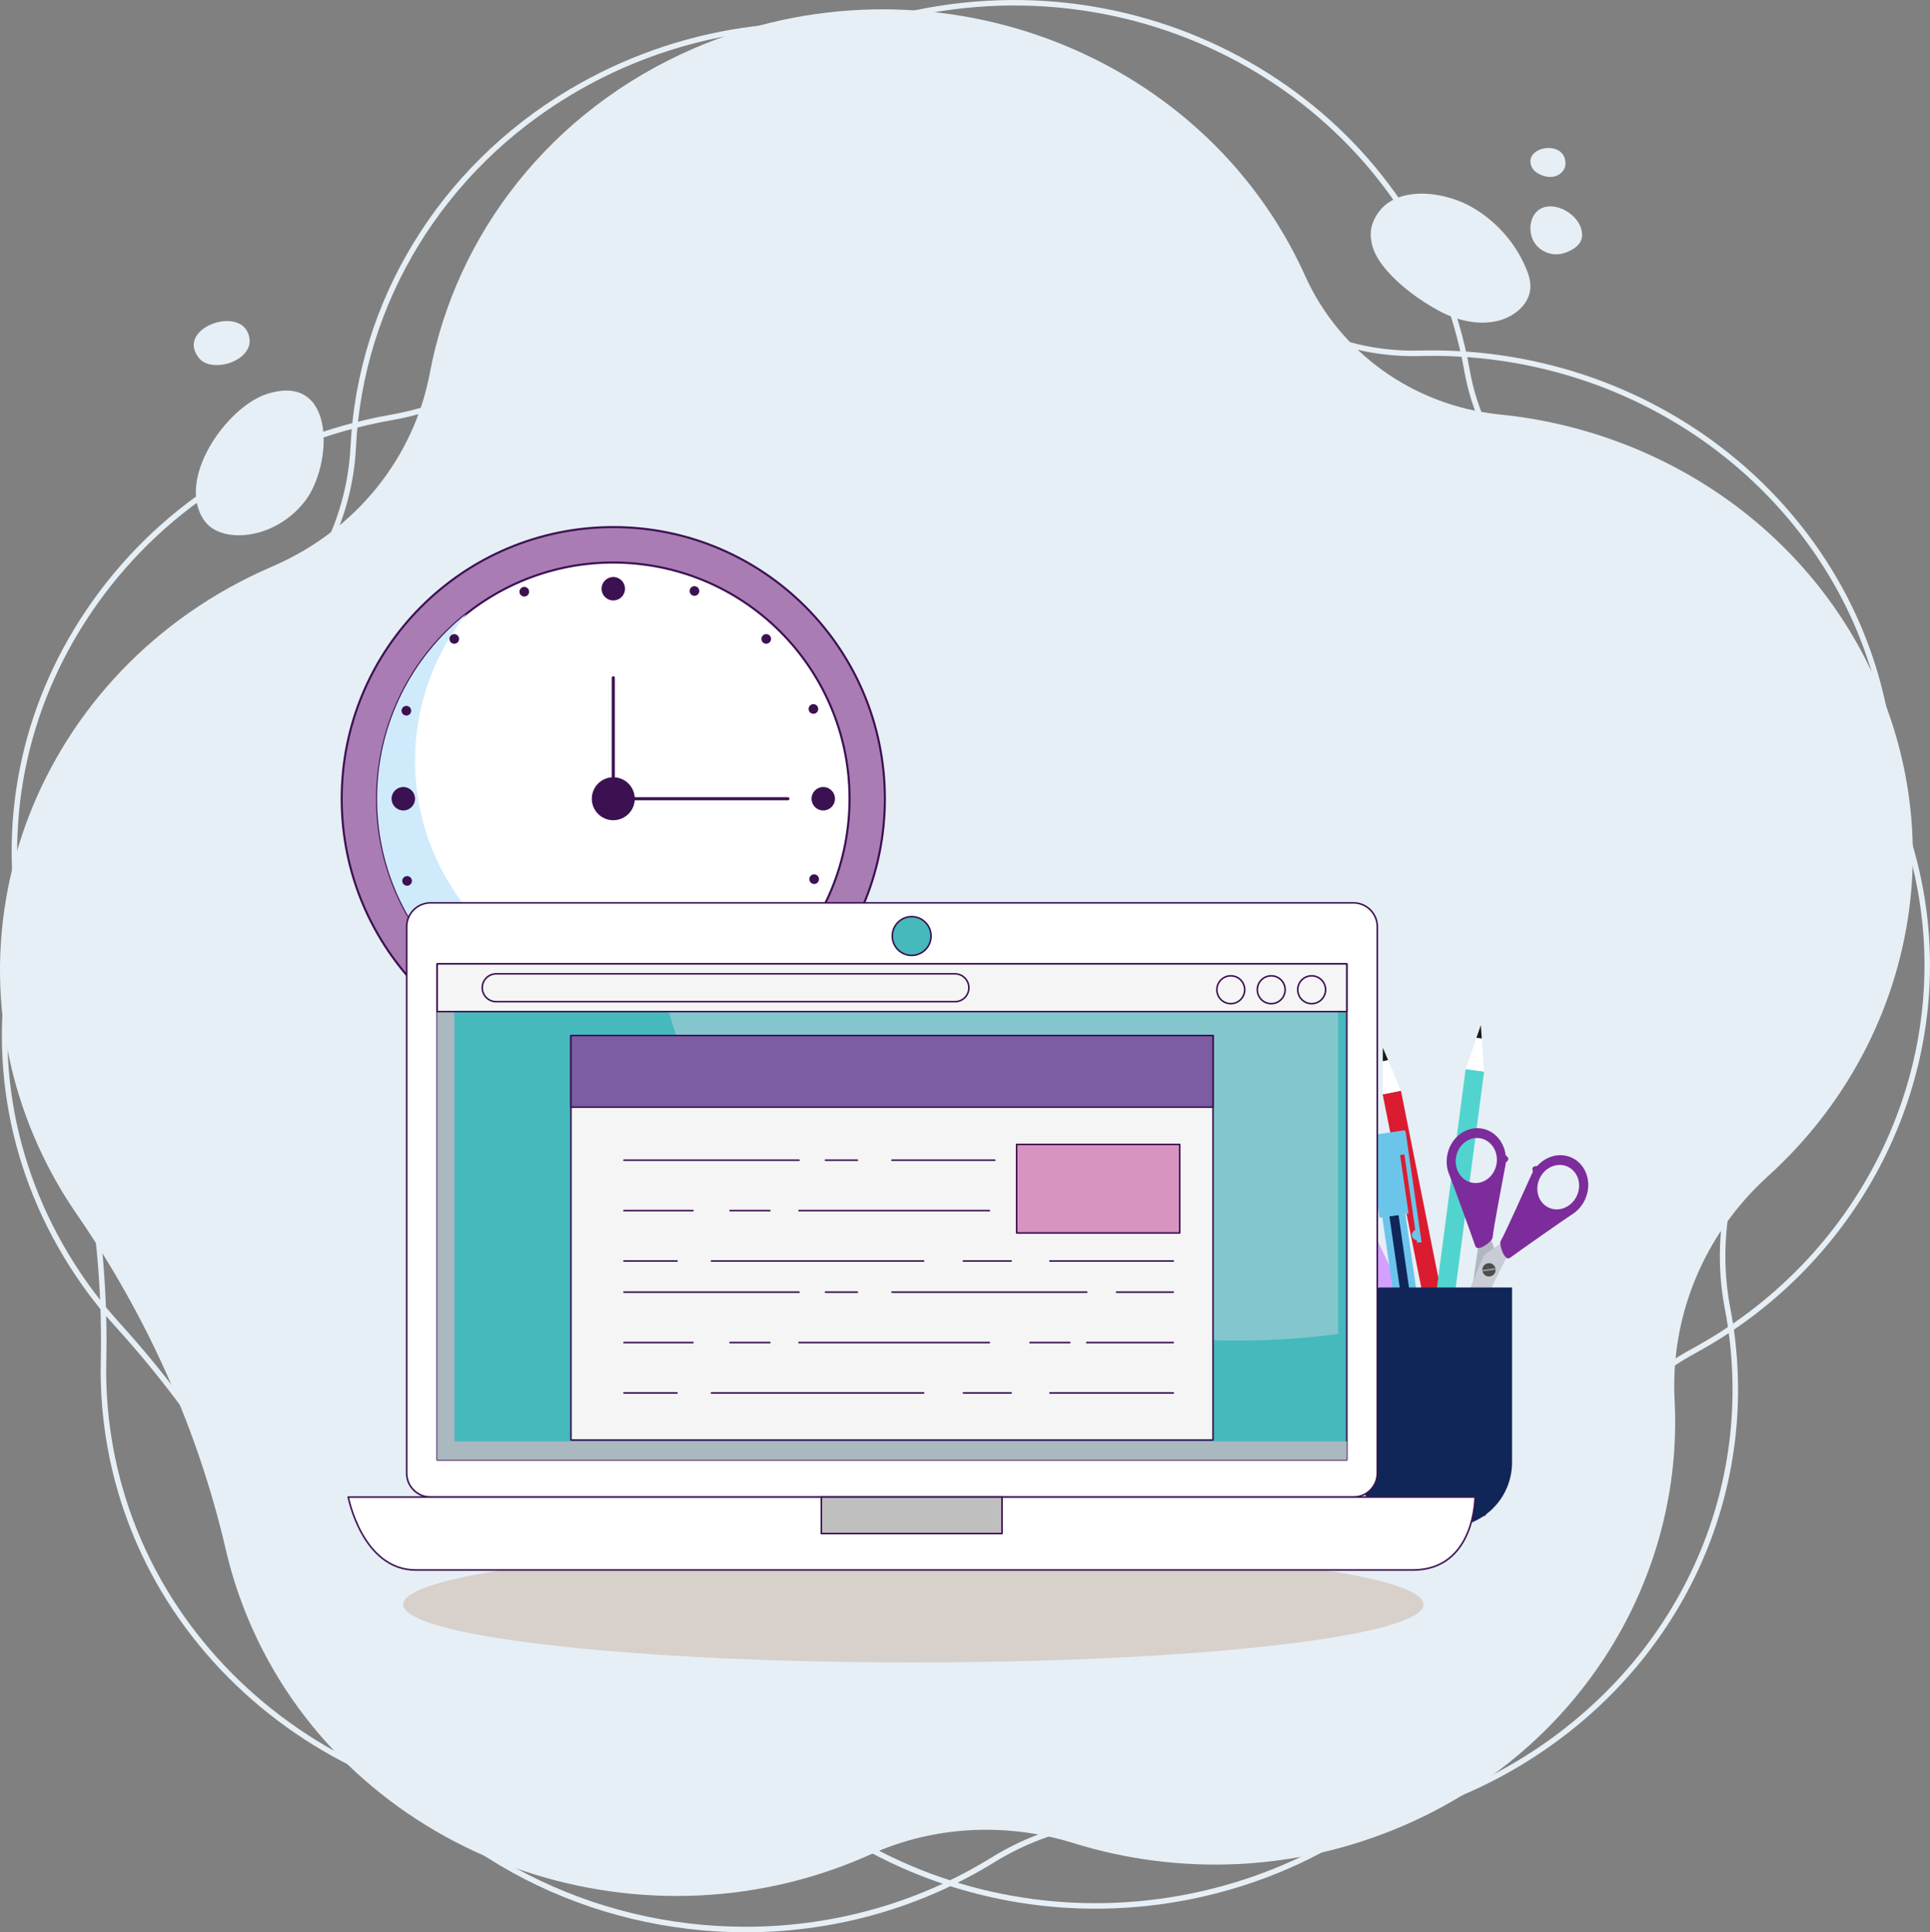 <?xml version="1.0" encoding="UTF-8"?>
<svg xmlns="http://www.w3.org/2000/svg" viewBox="0 0 1751.68 1753.34">
  <rect x="0" y="0" width="1751.68" height="1753.34" fill="#808080" stroke="none"/>
  <defs>
    <style>
      .cls-1 {
        fill: #f5f5f5;
      }

      .cls-1, .cls-2, .cls-3, .cls-4, .cls-5, .cls-6, .cls-7, .cls-8, .cls-9, .cls-10 {
        stroke: #3b1151;
        stroke-linecap: round;
        stroke-linejoin: round;
      }

      .cls-1, .cls-2, .cls-4, .cls-6, .cls-7, .cls-8, .cls-9 {
        stroke-width: 1.42px;
      }

      .cls-11 {
        fill: #e6eff5;
      }

      .cls-12, .cls-2, .cls-3 {
        fill: #fff;
      }

      .cls-3, .cls-5 {
        stroke-width: 1.88px;
      }

      .cls-13 {
        isolation: isolate;
      }

      .cls-14 {
        fill: #4d4d4d;
      }

      .cls-15 {
        fill: #c4d4de;
        mix-blend-mode: soft-light;
        opacity: .5;
      }

      .cls-4, .cls-10 {
        fill: none;
      }

      .cls-5 {
        fill: #a97cb4;
      }

      .cls-16 {
        fill: #b1b6c1;
      }

      .cls-17 {
        fill: #cfeafb;
      }

      .cls-17, .cls-18, .cls-19 {
        mix-blend-mode: multiply;
      }

      .cls-18 {
        fill: #e3e9ec;
      }

      .cls-20 {
        fill: #d8d0cb;
      }

      .cls-21 {
        fill: #c9ccd4;
      }

      .cls-22 {
        fill: #6bc5ea;
      }

      .cls-23 {
        fill: #3b1151;
      }

      .cls-6 {
        fill: #7c5da3;
      }

      .cls-24 {
        fill: #102658;
      }

      .cls-25 {
        fill: #999;
      }

      .cls-7 {
        fill: #45b9bc;
      }

      .cls-26 {
        fill: #d3a0ff;
      }

      .cls-27 {
        fill: #51d4cf;
      }

      .cls-28 {
        fill: #1a1a1a;
      }

      .cls-29 {
        fill: #7d2c9b;
      }

      .cls-19 {
        fill: #aab8c0;
      }

      .cls-8 {
        fill: #c0bfbf;
      }

      .cls-9 {
        fill: #d894c0;
      }

      .cls-30 {
        fill: #db1b30;
      }

      .cls-10 {
        stroke-width: 2.82px;
      }
    </style>
  </defs>
  <g class="cls-13">
    <g id="katman_2" data-name="katman 2">
      <g id="Capa_1" data-name="Capa 1">
        <g id="Bckgrnd1">
          <g>
            <path class="cls-11" d="m676.69,1753.34c-139.42,0-276.16-66.21-355.85-186.68-16.36-24.74-29.91-51.09-40.27-78.33-39.48-103.78-98.52-199.42-175.47-284.24-13.35-14.71-25.7-30.53-36.7-47.02C7.9,1066.46-12.35,958.7,11.37,853.62c24.33-107.75,91.41-199.13,188.89-257.31l1.32-.79c69.09-40.91,112.65-111.93,116.52-189.98,6.58-132.77,80.6-253.86,197.98-323.92,199.24-118.93,460.1-58.75,581.48,134.13l.79,1.25c40.19,64.39,112.91,103.11,190.19,101.1,154.57-3.97,298.58,73.24,375.81,201.76,86.62,144.15,71.31,327.68-38.1,456.69-49.8,58.72-70.14,135.44-55.81,210.48,31.37,164.32-43.83,327.48-191.59,415.67-88.88,53.05-194.48,72.29-297.34,54.2-63.12-11.1-126.67.55-178.91,32.81-1.95,1.21-3.92,2.4-5.89,3.57-68.36,40.66-144.59,60.05-220.02,60.05ZM737.81,25.56c-74.85,0-150.67,19.47-219.17,60.34-115.94,69.2-189.05,188.78-195.55,319.88-3.95,79.73-48.42,152.27-118.96,194.04l-1.3.77c-96.3,57.48-162.56,147.72-186.58,254.13-23.41,103.73-3.42,210.11,56.3,299.56,10.87,16.29,23.07,31.91,36.24,46.44h0c77.37,85.29,136.73,181.45,176.45,285.82,10.23,26.89,23.61,52.92,39.77,77.35,78.73,119.02,213.88,184.45,351.65,184.45,74.57,0,149.9-19.16,217.5-59.36,1.95-1.16,3.89-2.34,5.82-3.53,53.29-32.91,118.07-44.79,182.4-33.48,101.67,17.89,206.05-1.14,293.91-53.57,145.93-87.1,220.22-248.21,189.24-410.44-14.61-76.54,6.13-154.78,56.91-214.65,108.02-127.38,123.13-308.58,37.62-450.89-76.29-126.97-218.5-203.4-371.39-199.33-78.83,2.11-153.43-37.56-194.55-103.45l-.77-1.22c-78.24-124.32-215.15-192.86-355.54-192.86Z"/>
            <path class="cls-11" d="m994.23,1731.93c-77.27,0-153.38-20.5-220.13-60.02-54.62-32.34-118.22-43.63-179.11-31.77-2.28.44-4.55.87-6.84,1.27-225.29,40.05-444.51-102.93-488.78-318.76-5.89-28.76-8.55-58.04-7.91-87.04,2.44-110.45-16.43-220.13-56.06-325.99h0c-6.88-18.36-12.4-37.41-16.43-56.62-21.8-103.98-.78-210.22,59.18-299.14,63.3-93.86,161.16-156.85,275.58-177.38l1.53-.27c79.87-14.04,147.33-65.06,180.45-136.47C592.02,118.36,706.73,31.34,842.56,6.97c230.61-41.36,450.98,105.63,491.18,327.71l.25,1.45c13.11,73.96,66.35,135.43,138.95,160.4,145.61,50.1,250.59,172.34,273.97,319.04,26.23,164.5-57.4,330.17-208.08,412.24-68.62,37.38-116.59,101.79-131.61,176.73-32.87,164.02-164.59,289.83-335.58,320.5-25.73,4.62-51.64,6.9-77.41,6.9Zm-351.55-101.38c46.46,0,92.73,12.64,133.97,37.06,87.98,52.1,192.44,70.74,294.12,52.51,168.94-30.31,299.09-154.56,331.55-316.56,15.31-76.39,64.2-142.05,134.12-180.14,148.83-81.07,231.43-244.65,205.53-407.06-23.09-144.86-126.8-265.6-270.66-315.1-74.32-25.57-128.82-88.51-142.24-164.27l-.25-1.42C1289.1,116.2,1071.35-29.03,843.44,11.89c-134.22,24.08-247.57,110.05-303.2,229.97-33.81,72.9-102.64,124.97-184.13,139.29l-1.2.21c-113.38,20.34-210.09,82.58-272.63,175.31C23.09,644.46,2.34,749.34,23.86,851.99c3.98,18.96,9.43,37.77,16.22,55.89h0c39.86,106.45,58.83,216.76,56.38,327.85-.63,28.62,2,57.53,7.82,85.92,43.72,213.19,260.39,354.42,483,314.84,2.26-.4,4.52-.82,6.76-1.26,16.1-3.13,32.39-4.68,48.65-4.68Z"/>
            <path class="cls-11" d="m69.45,1101.44c64.02,92.82,110.34,196.06,135.49,304.74,6.43,27.77,16.05,55.32,29.04,82.21,95.82,198.36,342.71,286.65,550.36,196.89,2.11-.91,4.2-1.84,6.29-2.78,57.46-25.97,123.2-28.87,183.62-10.1,95.32,29.6,201.95,26.57,300.43-16.18,161.04-69.9,253.49-225.69,245.21-385.5-3.98-76.75,26.68-150.92,84.92-203.63,122.46-110.84,167.61-286.86,99.54-445.1-60.65-140.97-195.34-231.05-342.97-245.87-78.37-7.87-145.44-56.18-176.73-125.62-.2-.44-.4-.89-.6-1.33C1090.68,43.99,841.01-47.78,629.17,44.17c-130.07,56.46-215.4,168.95-239.05,294.33-14.67,77.77-67.84,143.22-142.96,175.52-.47.2-.94.4-1.41.61C33.73,606.66-59.44,847.57,39.68,1050.52c8.74,17.89,18.71,34.88,29.77,50.92Z"/>
          </g>
          <path class="cls-11" d="m185.61,472.61c6.91,9.66,19.77,13.26,31.65,13.11,23.02-.29,45.17-12.51,59.31-30.68,25.87-33.25,28.68-118.42-34.92-97.32-36.27,12.03-82.64,77.67-56.04,114.9Z"/>
          <path class="cls-11" d="m226.52,307.97c-3.48-33.21-68.36-11.03-46.02,16.81,5.36,6.68,15.34,7.43,23.73,5.7,11.36-2.34,23.5-10.98,22.29-22.51Z"/>
          <path class="cls-11" d="m1307.34,282.72c15.71,8.19,34.06,12.49,51.35,8.61,14.88-3.34,29.39-14.75,30.27-29.98.37-6.4-1.68-12.7-4.2-18.6-10.13-23.74-28.51-43.86-51.23-56.09-26.04-14.02-73.58-19.68-87.34,14.98-3.86,9.73-2.06,21.07,2.92,30.28,11.04,20.44,38.1,40.3,58.24,50.8Z"/>
          <path class="cls-11" d="m1393.49,221.41c4.92,6.56,13.46,10.21,21.61,9.23,3.51-.42,6.89-1.63,10.04-3.22,4.37-2.2,8.59-5.45,10.14-10.1,1.1-3.31.71-6.96-.35-10.29-3.75-11.81-18.99-21.76-31.61-19.42-15.18,2.82-18,22.91-9.83,33.79Z"/>
          <path class="cls-11" d="m1415.62,137.29c-10.51-7.76-32.6.23-25.09,14.87,1.27,2.48,3.6,4.24,6.05,5.56,4.58,2.47,10.07,3.68,15.06,2.19,4.99-1.49,9.2-6.1,9.2-11.3,0-5.32-2.1-9.01-5.22-11.32Z"/>
        </g>
        <g id="Senaryo">
          <ellipse id="Gölge1" class="cls-20" cx="828.95" cy="1455.87" rx="463.01" ry="52.65"/>
          <g>
            <path class="cls-5" d="m803.12,724.78c0,136.14-110.36,246.49-246.49,246.49s-246.5-110.36-246.5-246.49,110.36-246.5,246.5-246.5,246.49,110.36,246.49,246.5Z"/>
            <circle class="cls-3" cx="556.62" cy="724.78" r="214.39" transform="translate(-216.02 1212.81) rotate(-84.75)"/>
            <path class="cls-17" d="m591.09,904.7c-118.41,0-214.39-95.98-214.39-214.39,0-50.42,17.45-96.74,46.58-133.34-49.36,39.27-81.04,99.82-81.04,167.81,0,118.4,95.98,214.39,214.39,214.39,67.98,0,128.53-31.68,167.81-81.04-36.61,29.13-82.93,46.58-133.34,46.58Z"/>
            <path class="cls-23" d="m576.11,724.78c0,10.77-8.73,19.49-19.49,19.49s-19.49-8.72-19.49-19.49,8.72-19.49,19.49-19.49,19.49,8.73,19.49,19.49Z"/>
            <path class="cls-23" d="m567.26,534.21c0,5.88-4.76,10.64-10.64,10.64s-10.64-4.76-10.64-10.64,4.76-10.64,10.64-10.64,10.64,4.76,10.64,10.64Z"/>
            <path class="cls-23" d="m698.53,582.84c-1.71,1.71-4.48,1.71-6.19,0-1.71-1.71-1.71-4.48,0-6.19,1.71-1.71,4.48-1.71,6.19,0,1.71,1.71,1.71,4.49,0,6.18Z"/>
            <path class="cls-23" d="m415.4,865.99c-1.71,1.71-4.48,1.71-6.19,0-1.71-1.71-1.71-4.49,0-6.2,1.71-1.71,4.48-1.71,6.19,0,1.71,1.71,1.71,4.49,0,6.2Z"/>
            <path class="cls-23" d="m692.34,865.99c-1.71-1.71-1.71-4.49,0-6.2,1.71-1.71,4.49-1.71,6.19,0,1.71,1.71,1.71,4.49,0,6.2-1.71,1.71-4.48,1.71-6.19,0Z"/>
            <path class="cls-23" d="m409.2,582.85c-1.71-1.71-1.71-4.48,0-6.19,1.71-1.71,4.49-1.71,6.19,0s1.71,4.49,0,6.19c-1.71,1.71-4.48,1.71-6.19,0Z"/>
            <path class="cls-23" d="m739.96,647.35c-2.23.94-4.8-.11-5.74-2.33-.94-2.22.1-4.79,2.33-5.74,2.23-.94,4.79.1,5.74,2.33.94,2.23-.1,4.8-2.32,5.74Z"/>
            <path class="cls-23" d="m371.19,803.36c-2.23.94-4.8-.1-5.74-2.33-.94-2.22.1-4.79,2.33-5.73,2.23-.94,4.8.1,5.74,2.33.94,2.23-.1,4.8-2.33,5.74Z"/>
            <path class="cls-23" d="m627.84,907.41c-.94-2.23.1-4.8,2.33-5.74,2.23-.94,4.8.09,5.74,2.33.95,2.24-.1,4.8-2.33,5.74-2.23.94-4.8-.1-5.74-2.32Z"/>
            <path class="cls-23" d="m471.83,538.64c-.94-2.23.1-4.8,2.33-5.74,2.22-.94,4.8.09,5.74,2.33.94,2.23-.1,4.8-2.33,5.74-2.23.95-4.8-.1-5.74-2.32Z"/>
            <path class="cls-23" d="m634.34,537.94c-.93,2.24-3.49,3.31-5.72,2.38-2.23-.92-3.3-3.48-2.38-5.72.92-2.23,3.48-3.3,5.72-2.38,2.24.92,3.3,3.48,2.38,5.72Z"/>
            <path class="cls-23" d="m481.49,908.03c-.92,2.23-3.48,3.3-5.72,2.38-2.23-.92-3.3-3.49-2.37-5.72.92-2.23,3.48-3.3,5.72-2.38,2.23.93,3.3,3.49,2.37,5.72Z"/>
            <path class="cls-23" d="m737.25,801.79c-2.24-.92-3.3-3.48-2.38-5.71.92-2.24,3.48-3.3,5.72-2.38,2.24.92,3.3,3.48,2.38,5.72-.92,2.24-3.48,3.3-5.71,2.37Z"/>
            <path class="cls-23" d="m367.15,648.95c-2.23-.93-3.3-3.49-2.38-5.73.92-2.23,3.48-3.29,5.72-2.37,2.24.92,3.3,3.49,2.38,5.72-.93,2.23-3.48,3.3-5.72,2.38Z"/>
            <path class="cls-23" d="m567.26,915.35c0,5.88-4.76,10.64-10.64,10.64s-10.64-4.76-10.64-10.64,4.76-10.65,10.64-10.65,10.64,4.77,10.64,10.65Z"/>
            <path class="cls-23" d="m747.19,735.43c-5.88,0-10.64-4.77-10.64-10.65s4.76-10.65,10.64-10.65,10.64,4.76,10.64,10.65-4.76,10.65-10.64,10.65Z"/>
            <path class="cls-23" d="m366.05,735.43c-5.88,0-10.65-4.77-10.65-10.65s4.77-10.65,10.65-10.65,10.64,4.76,10.64,10.65-4.77,10.65-10.64,10.65Z"/>
            <line class="cls-10" x1="556.62" y1="724.78" x2="556.62" y2="615"/>
            <line class="cls-10" x1="556.62" y1="724.78" x2="715.08" y2="724.78"/>
          </g>
          <g>
            <g>
              <rect class="cls-30" x="1293.32" y="987.5" width="16.9" height="393.25" transform="translate(-206.95 278.31) rotate(-11.31)"/>
              <polygon class="cls-12" points="1271.48 989.64 1254.91 992.96 1255.03 962.9 1255.1 950.74 1259.81 961.95 1271.48 989.64"/>
              <polygon class="cls-28" points="1259.81 961.95 1255.03 962.9 1255.1 950.74 1259.81 961.95"/>
            </g>
            <g>
              <rect class="cls-27" x="1304.54" y="969.52" width="16.9" height="393.25" transform="translate(163.2 -161.19) rotate(7.49)"/>
              <polygon class="cls-12" points="1346.99 972.28 1330.24 970.08 1340.04 941.66 1344.02 930.18 1344.87 942.3 1346.99 972.28"/>
              <polygon class="cls-28" points="1344.87 942.3 1340.04 941.66 1344.02 930.18 1344.87 942.3"/>
            </g>
            <g>
              <rect class="cls-26" x="1268.09" y="1031.99" width="16.9" height="338.02" transform="translate(-391.8 663.81) rotate(-25.41)"/>
              <polygon class="cls-12" points="1211.65 1044.7 1196.39 1051.95 1189.18 1022.77 1186.29 1010.96 1193.59 1020.68 1211.65 1044.7"/>
              <polygon class="cls-28" points="1193.59 1020.68 1189.18 1022.77 1186.29 1010.96 1193.59 1020.68"/>
            </g>
            <g>
              <path class="cls-16" d="m1335.01,1252.19c-.96,4.59-5.4,7.57-10.01,6.73l-.19-.04c-.91-.17-1.52-1.03-1.37-1.94l17.02-117.64,2.59-17.23,9.8,1.8,6.06,16.12c.46,1.86.47,3.8.05,5.67l-23.94,106.54Z"/>
              <path class="cls-29" d="m1368.21,1049.78l-1.67-1.57c-1.47-12.02-9.77-22-21.33-24.13-14.55-2.68-28.74,8.12-31.68,24.12-.78,4.24-.69,8.42.14,12.33.4,1.9.97,3.73,1.71,5.48,0,0,0,0,0,0,0,0,.01.02.02.03.11.25.21.5.33.75,2.71,6.69,19.96,54.05,23.26,63.87.42,1.24,1.64,2.03,2.94,1.86,4.49-.6,9.37-4.64,11.61-7.29.71-.84,1.14-1.87,1.24-2.97.65-7.6,9.48-53.89,11.3-63.44.06-.3.13-.61.19-.91.03-.16.05-.32.08-.48.02-.13.04-.23.05-.28,0,0,0,0-.01,0,.11-.71.19-1.41.26-2.11l1.69-1.8c.92-.98.88-2.53-.11-3.45Zm-9.99,6.64c-.12.65-.26,1.28-.43,1.9-2.76,10.07-12.07,16.64-21.61,14.88-6.81-1.25-12.01-6.44-14.05-13.09-.99-3.22-1.24-6.79-.57-10.43,2.05-11.13,11.91-18.64,22.04-16.78,10.13,1.86,16.67,12.39,14.63,23.52Z"/>
              <path class="cls-21" d="m1303.84,1243.14c-1.85,4.31.08,9.3,4.34,11.25l.18.08c.84.38,1.84.03,2.24-.8l53.52-106.14,7.76-15.6-9.06-4.14-14.2,9.73c-1.44,1.26-2.57,2.84-3.3,4.62l-41.49,101Z"/>
              <path class="cls-29" d="m1390.86,1061.07l.35,2.44c-.35.61-.68,1.23-1,1.88,0,0,0,0,0-.01-.02.05-.06.14-.12.26-.07.15-.15.29-.21.44-.13.28-.25.57-.37.86-3.98,8.87-23.3,51.86-27.12,58.45-.55.95-.79,2.05-.69,3.14.31,3.45,1.99,9.55,5.33,12.63.96.88,2.42.93,3.47.16,8.33-6.15,49.63-35.05,55.69-38.98.23-.14.46-.28.69-.42.01,0,.03-.01.03-.02,0,0,0,0-.01,0,1.6-1.01,3.12-2.18,4.54-3.51,2.92-2.73,5.39-6.1,7.18-10.02,6.76-14.79,1.33-31.77-12.12-37.93-10.69-4.89-23.21-1.48-31.31,7.53l-2.27.33c-1.34.19-2.26,1.43-2.07,2.77Zm31.92-2.48c9.36,4.28,13.13,16.09,8.43,26.38-1.54,3.36-3.79,6.15-6.45,8.22-5.49,4.28-12.72,5.55-19.02,2.66-8.82-4.03-12.68-14.75-9.17-24.58.21-.61.46-1.21.73-1.8,4.71-10.29,16.11-15.16,25.47-10.88Z"/>
              <g>
                <path class="cls-14" d="m1350.61,1146.24c3.05-.41,5.87,1.53,6.64,4.43.07.24.12.49.15.75.03.24.05.49.05.73.05,3-2.17,5.64-5.23,6.06-3.06.41-5.9-1.54-6.65-4.45-.07-.24-.11-.47-.14-.72-.03-.25-.05-.51-.05-.76-.03-3,2.17-5.62,5.22-6.03Z"/>
                <path class="cls-25" d="m1345.38,1152.27l11.87-1.61c.07.24.12.49.15.75.03.24.05.49.05.73l-11.88,1.61c-.07-.24-.11-.47-.14-.72-.03-.25-.05-.51-.05-.76Z"/>
              </g>
            </g>
            <g>
              <rect class="cls-22" x="1272.63" y="1101.6" width="21.15" height="253.6" transform="translate(-162.49 196.14) rotate(-8.22)"/>
              <rect class="cls-24" x="1273.85" y="1101.96" width="8.35" height="179.24" transform="translate(-157.28 195.02) rotate(-8.22)"/>
              <rect class="cls-18" x="1288.21" y="1280.17" width="8.35" height="21.6" transform="translate(-171.34 198.1) rotate(-8.22)"/>
              <path class="cls-22" d="m1273.87,1025.75l-6.21.9h0l-26.38,3.81,10.77,74.57,26.38-3.81-7.68-53.14,3.87-.56,9.9,68.52c-2.02.86-3.34,2.92-3.01,5.19.33,2.27,2.17,3.87,4.35,4.13l.34,2.33,4.05-.59-14.43-99.88c-.14-.95-1.01-1.6-1.96-1.47Z"/>
            </g>
            <path class="cls-24" d="m1231.19,1168.26h141.15v158.74c0,32.47-26.36,58.83-58.83,58.83h-23.49c-32.47,0-58.83-26.36-58.83-58.83v-158.74h0Z"/>
          </g>
          <g>
            <path class="cls-2" d="m1250.05,1336.76c0,11.97-9.7,21.66-21.67,21.66H390.76c-11.96,0-21.66-9.69-21.66-21.66v-495.84c0-11.96,9.7-21.66,21.66-21.66h837.63c11.97,0,21.67,9.7,21.67,21.66v495.84Z"/>
            <rect class="cls-7" x="396.78" y="874.62" width="825.59" height="450.1"/>
            <path class="cls-15" d="m718.6,1080.78c137.43,109.62,322.25,152.74,495.95,129.65v-329.14h-614.32c8.47,78.57,55.17,149.08,118.37,199.5Z"/>
            <polygon class="cls-19" points="412.42 1307.88 412.42 874.62 396.78 874.62 396.78 1324.72 1222.36 1324.72 1222.36 1307.88 412.42 1307.88"/>
            <path class="cls-2" d="m316.07,1358.42h1022.73s0,66.2-56.56,66.2H377.46c-48.74,0-61.38-66.2-61.38-66.2Z"/>
            <g>
              <rect class="cls-1" x="396.78" y="874.62" width="825.59" height="43.32"/>
              <path class="cls-1" d="m1129.7,898.08c0,6.99-5.66,12.64-12.64,12.64s-12.64-5.66-12.64-12.64,5.66-12.63,12.64-12.63,12.64,5.66,12.64,12.63Z"/>
              <path class="cls-1" d="m1166.4,898.08c0,6.99-5.66,12.64-12.63,12.64s-12.63-5.66-12.63-12.64,5.66-12.63,12.63-12.63,12.63,5.66,12.63,12.63Z"/>
              <path class="cls-1" d="m1203.11,898.08c0,6.99-5.66,12.64-12.64,12.64s-12.63-5.66-12.63-12.64,5.66-12.63,12.63-12.63,12.64,5.66,12.64,12.63Z"/>
              <path class="cls-1" d="m879.37,896.28c0,6.99-5.66,12.64-12.64,12.64h-416.41c-6.98,0-12.63-5.66-12.63-12.64h0c0-6.98,5.66-12.63,12.63-12.63h416.41c6.98,0,12.64,5.65,12.64,12.63h0Z"/>
            </g>
            <g>
              <rect class="cls-1" x="518.19" y="939.62" width="582.77" height="367.05"/>
              <rect class="cls-6" x="518.19" y="939.62" width="582.77" height="64.98"/>
              <line class="cls-4" x1="566.32" y1="1052.74" x2="725.18" y2="1052.74"/>
              <line class="cls-4" x1="749.25" y1="1052.74" x2="778.14" y2="1052.74"/>
              <line class="cls-4" x1="809.57" y1="1052.74" x2="902.86" y2="1052.74"/>
              <line class="cls-4" x1="566.32" y1="1098.48" x2="628.91" y2="1098.48"/>
              <line class="cls-4" x1="662.61" y1="1098.48" x2="698.71" y2="1098.48"/>
              <line class="cls-4" x1="725.18" y1="1098.48" x2="897.95" y2="1098.48"/>
              <line class="cls-4" x1="566.32" y1="1144.2" x2="614.46" y2="1144.2"/>
              <line class="cls-4" x1="645.75" y1="1144.2" x2="838.31" y2="1144.2"/>
              <line class="cls-4" x1="874.41" y1="1144.2" x2="917.74" y2="1144.2"/>
              <line class="cls-4" x1="952.93" y1="1144.2" x2="1064.85" y2="1144.2"/>
              <line class="cls-4" x1="566.32" y1="1172.48" x2="725.18" y2="1172.48"/>
              <line class="cls-4" x1="749.25" y1="1172.48" x2="778.14" y2="1172.48"/>
              <line class="cls-4" x1="809.57" y1="1172.48" x2="986.33" y2="1172.48"/>
              <line class="cls-4" x1="1013.41" y1="1172.48" x2="1064.85" y2="1172.48"/>
              <line class="cls-4" x1="566.32" y1="1218.22" x2="628.91" y2="1218.22"/>
              <line class="cls-4" x1="662.61" y1="1218.22" x2="698.71" y2="1218.22"/>
              <line class="cls-4" x1="725.18" y1="1218.22" x2="897.95" y2="1218.22"/>
              <line class="cls-4" x1="934.88" y1="1218.22" x2="970.98" y2="1218.22"/>
              <line class="cls-4" x1="986.33" y1="1218.22" x2="1064.85" y2="1218.22"/>
              <line class="cls-4" x1="566.32" y1="1263.95" x2="614.46" y2="1263.95"/>
              <line class="cls-4" x1="645.75" y1="1263.95" x2="838.31" y2="1263.95"/>
              <line class="cls-4" x1="874.41" y1="1263.95" x2="917.74" y2="1263.95"/>
              <line class="cls-4" x1="952.93" y1="1263.95" x2="1064.85" y2="1263.95"/>
              <rect class="cls-9" x="922.71" y="1038.43" width="148.01" height="80.33"/>
            </g>
            <path class="cls-7" d="m845.04,849.34c0,9.72-7.88,17.6-17.6,17.6s-17.6-7.88-17.6-17.6,7.88-17.6,17.6-17.6,17.6,7.88,17.6,17.6Z"/>
            <rect class="cls-8" x="745.44" y="1358.42" width="164" height="33.1"/>
          </g>
        </g>
      </g>
    </g>
  </g>
</svg>